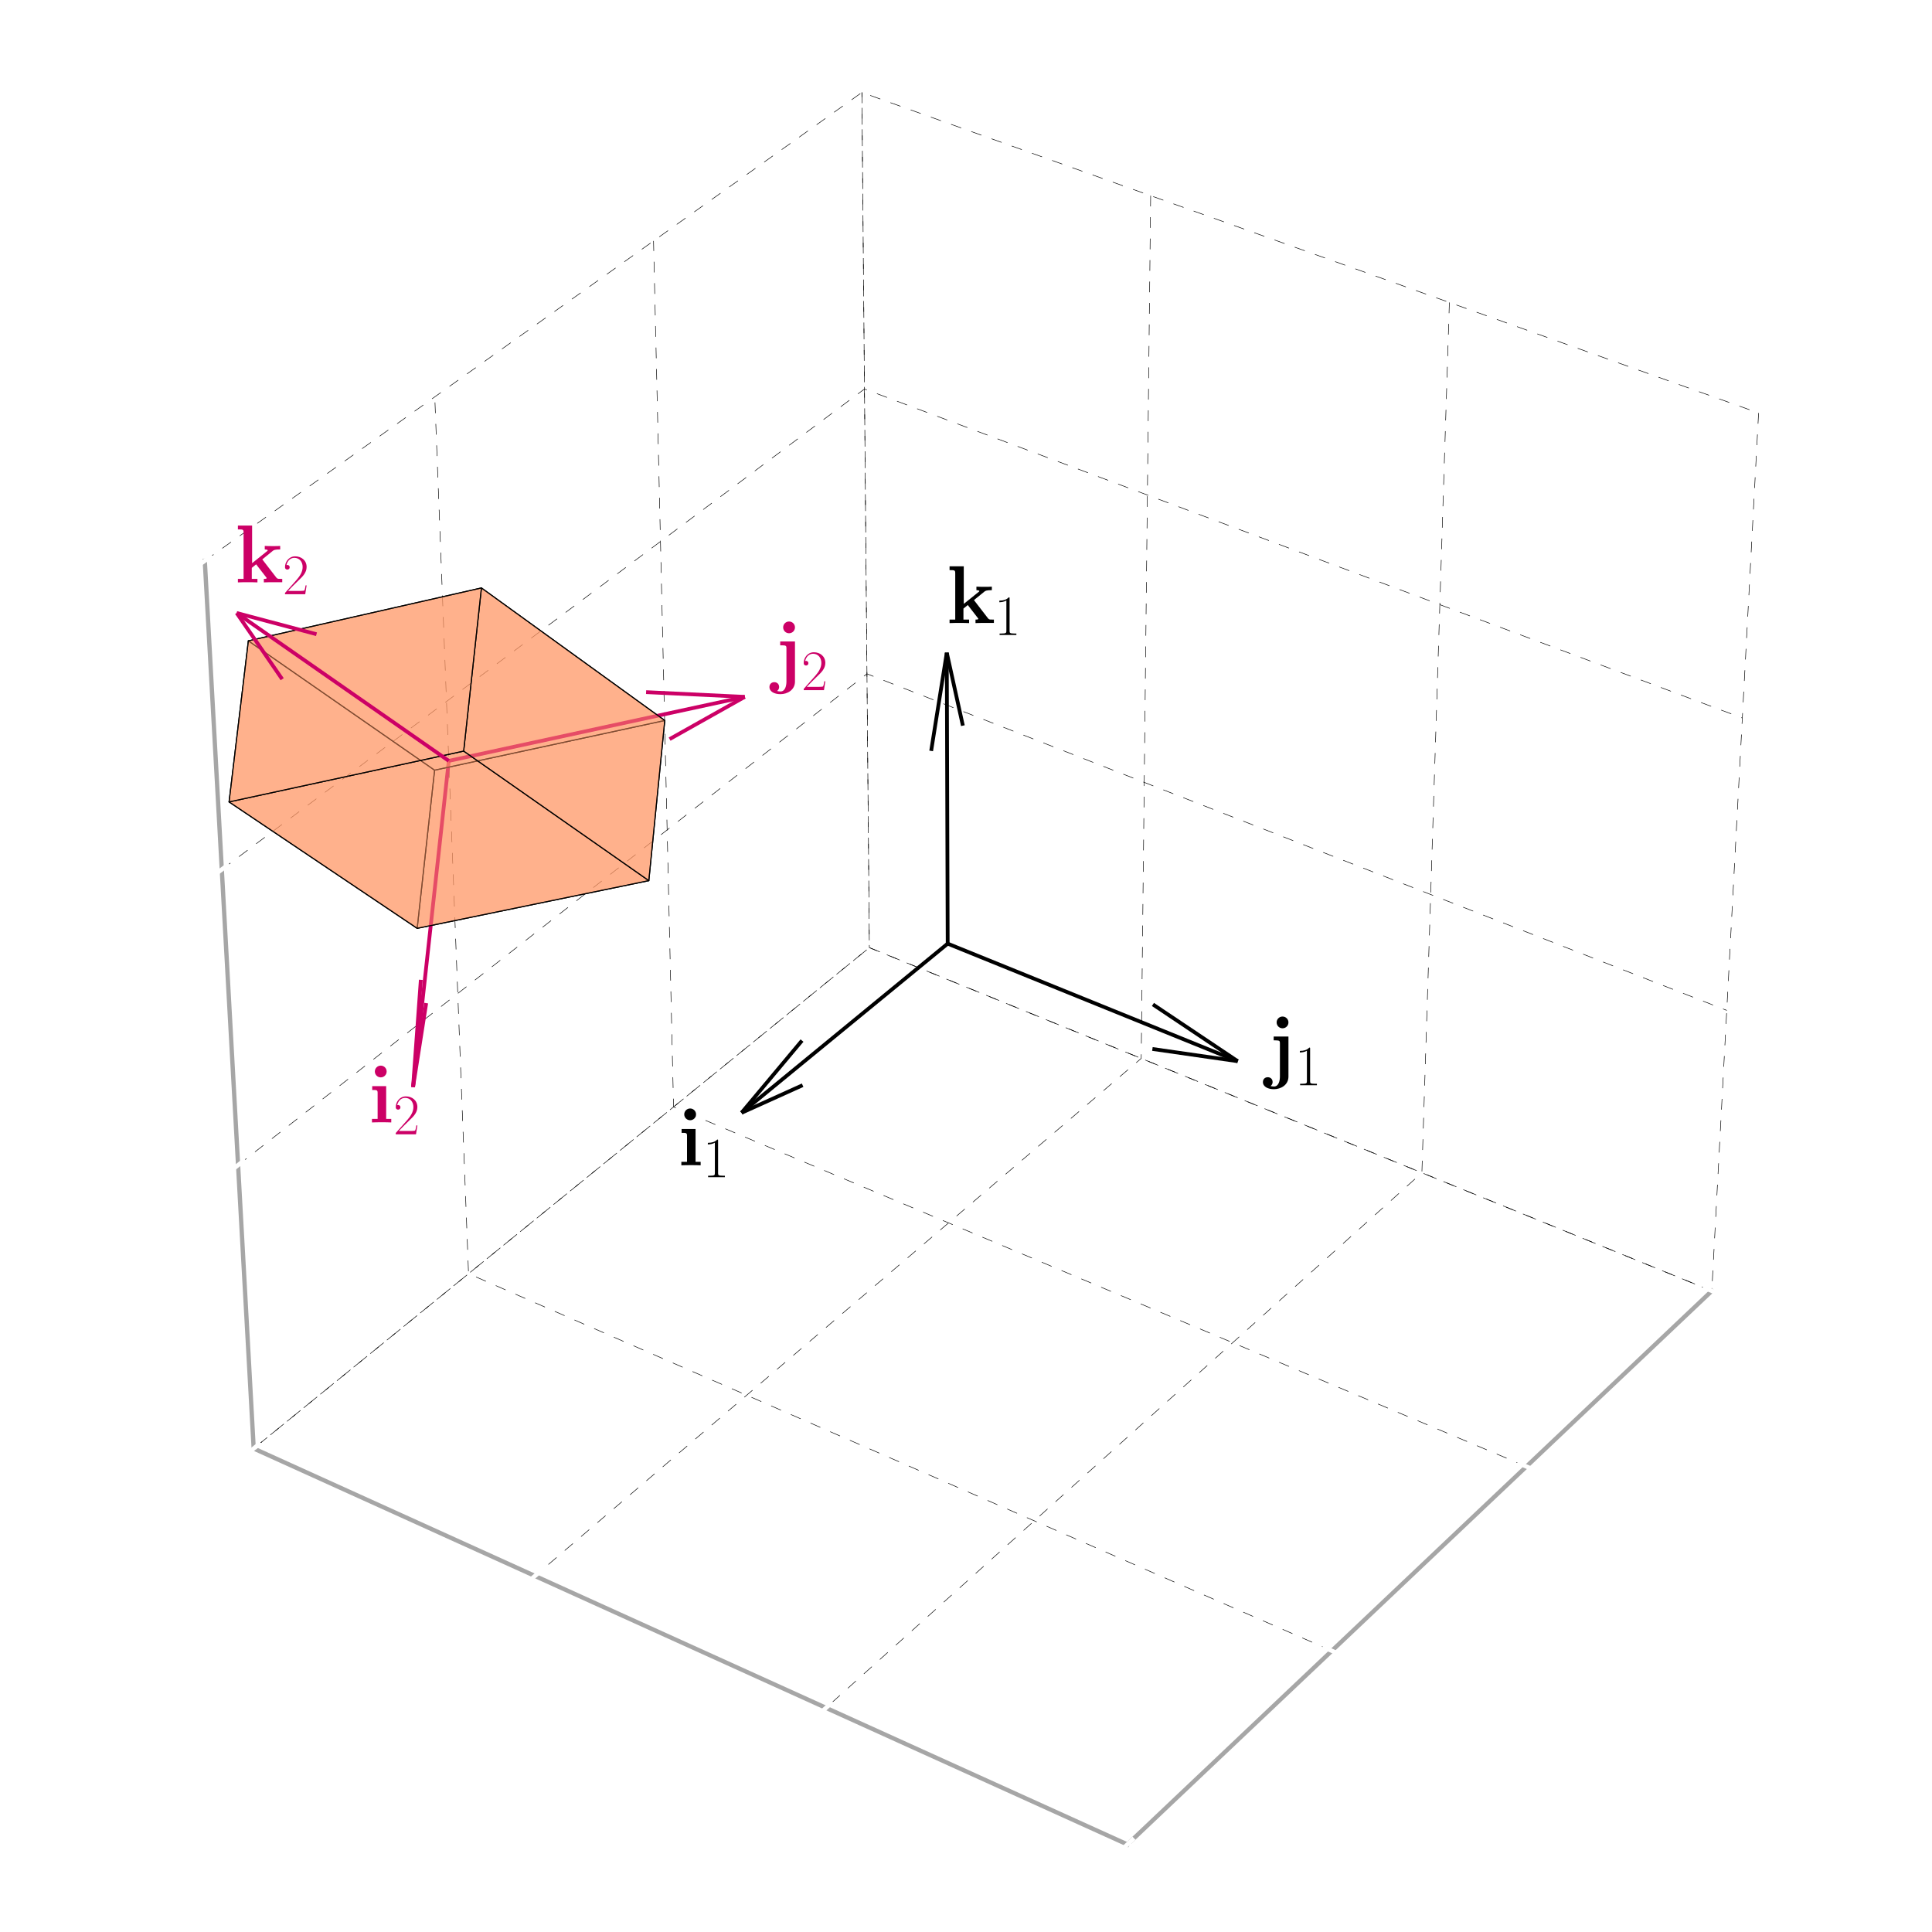 <?xml version="1.0" encoding="utf-8" standalone="no"?>
<!DOCTYPE svg PUBLIC "-//W3C//DTD SVG 1.1//EN"
  "http://www.w3.org/Graphics/SVG/1.1/DTD/svg11.dtd">
<svg xmlns:xlink="http://www.w3.org/1999/xlink" width="360pt" height="360pt" viewBox="0 0 360 360" xmlns="http://www.w3.org/2000/svg" version="1.1">
 <defs>
  <style type="text/css">*{stroke-linejoin: round; stroke-linecap: butt}</style>
 </defs>
 <g id="figure_1">
  <g id="patch_1">
   <path d="M 0 360 
L 360 360 
L 360 0 
L 0 0 
z
" style="fill: #ffffff"/>
  </g>
  <g id="patch_2">
   <path d="M 10.8 349.2 
L 349.2 349.2 
L 349.2 10.8 
L 10.8 10.8 
L 10.8 349.2 
z
" style="fill: none"/>
  </g>
  <g id="pane3d_1">
   <g id="patch_3">
    <path d="M 161.991 176.58 
L 318.97 240.542 
L 327.687 76.953 
L 160.6 17.227 
" style="fill: none; opacity: 0"/>
   </g>
  </g>
  <g id="pane3d_2">
   <g id="patch_4">
    <path d="M 161.991 176.58 
L 47.271 269.902 
L 38.16 104.49 
L 160.6 17.227 
" style="fill: none; opacity: 0"/>
   </g>
  </g>
  <g id="pane3d_3">
   <g id="patch_5">
    <path d="M 161.991 176.58 
L 47.271 269.902 
L 210.07 343.683 
L 318.97 240.542 
" style="fill: none; opacity: 0"/>
   </g>
  </g>
  <g id="grid3d_1">
   <g id="Line3DCollection_1">
    <path d="M 318.97 240.542 
L 161.991 176.58 
L 160.6 17.227 
" style="fill: none; stroke-dasharray: 2,2; stroke-dashoffset: 0; stroke: #000000; stroke-width: 0.1"/>
    <path d="M 284.419 273.266 
L 125.505 206.261 
L 121.776 44.897 
" style="fill: none; stroke-dasharray: 2,2; stroke-dashoffset: 0; stroke: #000000; stroke-width: 0.1"/>
    <path d="M 248.162 307.605 
L 87.306 237.334 
L 81.013 73.949 
" style="fill: none; stroke-dasharray: 2,2; stroke-dashoffset: 0; stroke: #000000; stroke-width: 0.1"/>
    <path d="M 210.07 343.683 
L 47.271 269.902 
L 38.16 104.49 
" style="fill: none; stroke-dasharray: 2,2; stroke-dashoffset: 0; stroke: #000000; stroke-width: 0.1"/>
   </g>
  </g>
  <g id="grid3d_2">
   <g id="Line3DCollection_2">
    <path d="M 160.6 17.227 
L 161.991 176.58 
L 47.271 269.902 
" style="fill: none; stroke-dasharray: 2,2; stroke-dashoffset: 0; stroke: #000000; stroke-width: 0.1"/>
    <path d="M 214.408 36.461 
L 212.649 197.221 
L 99.68 293.654 
" style="fill: none; stroke-dasharray: 2,2; stroke-dashoffset: 0; stroke: #000000; stroke-width: 0.1"/>
    <path d="M 270.071 56.358 
L 264.948 218.53 
L 153.914 318.233 
" style="fill: none; stroke-dasharray: 2,2; stroke-dashoffset: 0; stroke: #000000; stroke-width: 0.1"/>
    <path d="M 327.687 76.953 
L 318.97 240.542 
L 210.07 343.683 
" style="fill: none; stroke-dasharray: 2,2; stroke-dashoffset: 0; stroke: #000000; stroke-width: 0.1"/>
   </g>
  </g>
  <g id="grid3d_3">
   <g id="Line3DCollection_3">
    <path d="M 47.271 269.902 
L 161.991 176.58 
L 318.97 240.542 
" style="fill: none; stroke-dasharray: 2,2; stroke-dashoffset: 0; stroke: #000000; stroke-width: 0.1"/>
    <path d="M 44.362 217.101 
L 161.545 125.558 
L 321.756 188.273 
" style="fill: none; stroke-dasharray: 2,2; stroke-dashoffset: 0; stroke: #000000; stroke-width: 0.1"/>
    <path d="M 41.328 162.014 
L 161.082 72.483 
L 324.659 133.791 
" style="fill: none; stroke-dasharray: 2,2; stroke-dashoffset: 0; stroke: #000000; stroke-width: 0.1"/>
    <path d="M 38.16 104.49 
L 160.6 17.227 
L 327.687 76.953 
" style="fill: none; stroke-dasharray: 2,2; stroke-dashoffset: 0; stroke: #000000; stroke-width: 0.1"/>
   </g>
  </g>
  <g id="axis3d_1">
   <g id="line2d_1">
    <path d="M 318.97 240.542 
L 210.07 343.683 
" style="fill: none; stroke: #a6a6a6; stroke-width: 0.8; stroke-linecap: square"/>
   </g>
   <g id="xtick_1">
    <g id="line2d_2">
     <path d="M 317.653 240.005 
L 321.608 241.617 
" style="fill: none; stroke: #ffffff; stroke-width: 0.8; stroke-linecap: square"/>
    </g>
    <g id="text_1">
     <!-- \  -->
     <g transform="translate(329.177 262.033) scale(0.1 -0.1)"/>
    </g>
   </g>
   <g id="xtick_2">
    <g id="line2d_3">
     <path d="M 283.084 272.703 
L 287.093 274.393 
" style="fill: none; stroke: #ffffff; stroke-width: 0.8; stroke-linecap: square"/>
    </g>
    <g id="text_2">
     <!-- \  -->
     <g transform="translate(294.898 295.078) scale(0.1 -0.1)"/>
    </g>
   </g>
   <g id="xtick_3">
    <g id="line2d_4">
     <path d="M 246.809 307.014 
L 250.872 308.789 
" style="fill: none; stroke: #ffffff; stroke-width: 0.8; stroke-linecap: square"/>
    </g>
    <g id="text_3">
     <!-- \  -->
     <g transform="translate(258.929 329.753) scale(0.1 -0.1)"/>
    </g>
   </g>
   <g id="xtick_4">
    <g id="line2d_5">
     <path d="M 208.699 343.061 
L 212.816 344.927 
" style="fill: none; stroke: #ffffff; stroke-width: 0.8; stroke-linecap: square"/>
    </g>
    <g id="text_4">
     <!-- \  -->
     <g transform="translate(221.139 366.183) scale(0.1 -0.1)"/>
    </g>
   </g>
  </g>
  <g id="axis3d_2">
   <g id="line2d_6">
    <path d="M 47.271 269.902 
L 210.07 343.683 
" style="fill: none; stroke: #a6a6a6; stroke-width: 0.8; stroke-linecap: square"/>
   </g>
   <g id="xtick_5">
    <g id="line2d_7">
     <path d="M 48.254 269.102 
L 45.301 271.505 
" style="fill: none; stroke: #ffffff; stroke-width: 0.8; stroke-linecap: square"/>
    </g>
    <g id="text_5">
     <!-- \  -->
     <g transform="translate(39.798 293.66) scale(0.1 -0.1)"/>
    </g>
   </g>
   <g id="xtick_6">
    <g id="line2d_8">
     <path d="M 100.649 292.826 
L 97.737 295.312 
" style="fill: none; stroke: #ffffff; stroke-width: 0.8; stroke-linecap: square"/>
    </g>
    <g id="text_6">
     <!-- \  -->
     <g transform="translate(92.114 317.713) scale(0.1 -0.1)"/>
    </g>
   </g>
   <g id="xtick_7">
    <g id="line2d_9">
     <path d="M 154.868 317.376 
L 152.002 319.949 
" style="fill: none; stroke: #ffffff; stroke-width: 0.8; stroke-linecap: square"/>
    </g>
    <g id="text_7">
     <!-- \  -->
     <g transform="translate(146.252 342.604) scale(0.1 -0.1)"/>
    </g>
   </g>
   <g id="xtick_8">
    <g id="line2d_10">
     <path d="M 211.007 342.796 
L 208.193 345.461 
" style="fill: none; stroke: #ffffff; stroke-width: 0.8; stroke-linecap: square"/>
    </g>
    <g id="text_8">
     <!-- \  -->
     <g transform="translate(202.311 368.378) scale(0.1 -0.1)"/>
    </g>
   </g>
  </g>
  <g id="axis3d_3">
   <g id="line2d_11">
    <path d="M 47.271 269.902 
L 38.16 104.49 
" style="fill: none; stroke: #a6a6a6; stroke-width: 0.8; stroke-linecap: square"/>
   </g>
   <g id="xtick_9">
    <g id="line2d_12">
     <path d="M 48.254 269.102 
L 45.301 271.505 
" style="fill: none; stroke: #ffffff; stroke-width: 0.8; stroke-linecap: square"/>
    </g>
    <g id="text_9">
     <!-- \  -->
     <g transform="translate(29.134 278.96) scale(0.1 -0.1)"/>
    </g>
   </g>
   <g id="xtick_10">
    <g id="line2d_13">
     <path d="M 45.368 216.315 
L 42.347 218.675 
" style="fill: none; stroke: #ffffff; stroke-width: 0.8; stroke-linecap: square"/>
    </g>
    <g id="text_10">
     <!-- \  -->
     <g transform="translate(25.837 226.124) scale(0.1 -0.1)"/>
    </g>
   </g>
   <g id="xtick_11">
    <g id="line2d_14">
     <path d="M 42.358 161.244 
L 39.266 163.556 
" style="fill: none; stroke: #ffffff; stroke-width: 0.8; stroke-linecap: square"/>
    </g>
    <g id="text_11">
     <!-- \  -->
     <g transform="translate(22.397 170.998) scale(0.1 -0.1)"/>
    </g>
   </g>
   <g id="xtick_12">
    <g id="line2d_15">
     <path d="M 39.214 103.739 
L 36.048 105.996 
" style="fill: none; stroke: #ffffff; stroke-width: 0.8; stroke-linecap: square"/>
    </g>
    <g id="text_12">
     <!-- \  -->
     <g transform="translate(18.804 113.43) scale(0.1 -0.1)"/>
    </g>
   </g>
  </g>
  <g id="axes_1">
   <g id="Line3DCollection_4">
    <path d="M 230.632 197.743 
L 176.587 175.835 
" clip-path="url(#p079af2fca5)" style="fill: none; stroke: #000000; stroke-width: 0.7"/>
    <path d="M 230.632 197.743 
L 214.735 195.459 
" clip-path="url(#p079af2fca5)" style="fill: none; stroke: #000000; stroke-width: 0.7"/>
    <path d="M 230.632 197.743 
L 214.832 187.164 
" clip-path="url(#p079af2fca5)" style="fill: none; stroke: #000000; stroke-width: 0.7"/>
   </g>
   <g id="text_13">
    <!-- $\mathbf i_1$ -->
    <g transform="translate(126.287 217.107) scale(0.15 -0.15)">
     <defs>
      <path id="CMBX12-69" d="M 1427 3958 
C 1427 4219 1216 4416 966 4416 
C 704 4416 506 4200 506 3958 
C 506 3716 704 3500 966 3500 
C 1216 3500 1427 3697 1427 3958 
z
M 301 2816 
L 301 2517 
C 678 2517 723 2517 723 2270 
L 723 260 
L 282 260 
L 282 -13 
C 429 0 870 0 1043 0 
C 1222 0 1632 0 1786 -13 
L 1786 260 
L 1389 260 
L 1389 2816 
L 301 2816 
z
" transform="scale(0.016)"/>
      <path id="CMR17-31" d="M 1702 4058 
C 1702 4192 1696 4192 1606 4192 
C 1357 3916 979 3827 621 3827 
C 602 3827 570 3827 563 3808 
C 557 3795 557 3782 557 3648 
C 755 3648 1088 3686 1344 3839 
L 1344 461 
C 1344 236 1331 160 781 160 
L 589 160 
L 589 0 
C 896 0 1216 0 1523 0 
C 1830 0 2150 0 2458 0 
L 2458 160 
L 2266 160 
C 1715 160 1702 230 1702 458 
L 1702 4058 
z
" transform="scale(0.016)"/>
     </defs>
     <use xlink:href="#CMBX12-69" transform="scale(0.996)"/>
     <use xlink:href="#CMR17-31" transform="translate(31.133 -14.944) scale(0.697)"/>
    </g>
   </g>
   <g id="text_14">
    <!-- $\mathbf j_1$ -->
    <g transform="translate(236.137 199.974) scale(0.15 -0.15)">
     <defs>
      <path id="CMBX12-6a" d="M 1651 3958 
C 1651 4212 1446 4416 1190 4416 
C 934 4416 730 4212 730 3958 
C 730 3704 934 3500 1190 3500 
C 1446 3500 1651 3704 1651 3958 
z
M 499 2859 
L 499 2560 
C 608 2560 749 2560 845 2547 
C 986 2522 986 2439 986 2306 
L 986 -262 
C 986 -548 909 -1038 518 -1038 
C 397 -1038 314 -1012 256 -1000 
C 288 -981 416 -879 416 -688 
C 416 -459 250 -313 38 -313 
C -179 -313 -339 -466 -339 -688 
C -339 -1057 58 -1248 518 -1248 
C 1056 -1248 1651 -919 1651 -268 
L 1651 2859 
L 499 2859 
z
" transform="scale(0.016)"/>
     </defs>
     <use xlink:href="#CMBX12-6a" transform="scale(0.996)"/>
     <use xlink:href="#CMR17-31" transform="translate(34.247 -14.944) scale(0.697)"/>
    </g>
   </g>
   <g id="text_15">
    <!-- $\mathbf k_1$ -->
    <g transform="translate(176.402 116.075) scale(0.15 -0.15)">
     <defs>
      <path id="CMBX12-6b" d="M 2125 1780 
L 2931 2434 
C 3008 2498 3078 2556 3520 2556 
L 3520 2829 
C 3354 2816 3226 2816 2989 2816 
C 2822 2816 2464 2816 2317 2829 
L 2317 2556 
C 2394 2556 2547 2537 2547 2485 
C 2547 2459 2509 2434 2496 2421 
L 1331 1485 
L 1331 4416 
L 224 4416 
L 224 4117 
C 621 4117 666 4117 666 3865 
L 666 260 
L 224 260 
L 224 -13 
C 371 0 813 0 986 0 
C 1158 0 1600 0 1747 -13 
L 1747 260 
L 1306 260 
L 1306 1119 
C 1408 1197 1504 1279 1645 1395 
L 2419 395 
C 2464 344 2464 331 2464 325 
C 2464 260 2336 260 2246 260 
L 2246 -13 
C 2400 0 2822 0 2995 0 
C 3322 0 3411 0 3680 0 
L 3680 260 
C 3578 260 3450 260 3379 267 
C 3290 286 3264 305 3194 395 
L 2125 1780 
z
" transform="scale(0.016)"/>
     </defs>
     <use xlink:href="#CMBX12-6b" transform="scale(0.996)"/>
     <use xlink:href="#CMR17-31" transform="translate(59.153 -14.944) scale(0.697)"/>
    </g>
   </g>
   <g id="text_16">
    <!-- $\mathbf i_2$ -->
    <g style="fill: #cc0066" transform="translate(68.636 209.119) scale(0.15 -0.15)">
     <defs>
      <path id="CMR17-32" d="M 2669 989 
L 2554 989 
C 2490 536 2438 459 2413 420 
C 2381 369 1920 369 1830 369 
L 602 369 
C 832 619 1280 1072 1824 1597 
C 2214 1967 2669 2402 2669 3035 
C 2669 3790 2067 4224 1395 4224 
C 691 4224 262 3604 262 3030 
C 262 2780 448 2748 525 2748 
C 589 2748 781 2787 781 3010 
C 781 3207 614 3264 525 3264 
C 486 3264 448 3258 422 3245 
C 544 3790 915 4058 1306 4058 
C 1862 4058 2227 3617 2227 3035 
C 2227 2479 1901 2000 1536 1584 
L 262 146 
L 262 0 
L 2515 0 
L 2669 989 
z
" transform="scale(0.016)"/>
     </defs>
     <use xlink:href="#CMBX12-69" transform="scale(0.996)"/>
     <use xlink:href="#CMR17-32" transform="translate(31.133 -14.944) scale(0.697)"/>
    </g>
   </g>
   <g id="text_17">
    <!-- $\mathbf j_2$ -->
    <g style="fill: #cc0066" transform="translate(144.185 126.364) scale(0.15 -0.15)">
     <use xlink:href="#CMBX12-6a" transform="scale(0.996)"/>
     <use xlink:href="#CMR17-32" transform="translate(34.247 -14.944) scale(0.697)"/>
    </g>
   </g>
   <g id="text_18">
    <!-- $\mathbf k_2$ -->
    <g style="fill: #cc0066" transform="translate(43.795 108.489) scale(0.15 -0.15)">
     <use xlink:href="#CMBX12-6b" transform="scale(0.996)"/>
     <use xlink:href="#CMR17-32" transform="translate(59.153 -14.944) scale(0.697)"/>
    </g>
   </g>
   <g id="Line3DCollection_5">
    <path d="M 176.419 121.622 
L 176.587 175.835 
" clip-path="url(#p079af2fca5)" style="fill: none; stroke: #000000; stroke-width: 0.7"/>
    <path d="M 176.419 121.622 
L 179.418 135.216 
" clip-path="url(#p079af2fca5)" style="fill: none; stroke: #000000; stroke-width: 0.7"/>
    <path d="M 176.419 121.622 
L 173.508 139.921 
" clip-path="url(#p079af2fca5)" style="fill: none; stroke: #000000; stroke-width: 0.7"/>
   </g>
   <g id="Poly3DCollection_1">
    <defs>
     <path id="m3ee32658ae" d="M 80.979 -216.489 
L 77.733 -187.017 
L 120.899 -195.903 
L 123.869 -225.746 
z
" style="stroke: #000000; stroke-width: 0.2"/>
    </defs>
    <g clip-path="url(#p079af2fca5)">
     <use xlink:href="#m3ee32658ae" x="0" y="360" style="fill: #ff9966; fill-opacity: 0.5; stroke: #000000; stroke-width: 0.2"/>
    </g>
   </g>
   <g id="Line3DCollection_6">
    <path d="M 138.177 207.351 
L 176.587 175.835 
" clip-path="url(#p079af2fca5)" style="fill: none; stroke: #000000; stroke-width: 0.7"/>
    <path d="M 138.177 207.351 
L 149.556 202.212 
" clip-path="url(#p079af2fca5)" style="fill: none; stroke: #000000; stroke-width: 0.7"/>
    <path d="M 138.177 207.351 
L 149.442 193.897 
" clip-path="url(#p079af2fca5)" style="fill: none; stroke: #000000; stroke-width: 0.7"/>
   </g>
   <g id="Poly3DCollection_2">
    <defs>
     <path id="ma97ab5183a" d="M 80.979 -216.489 
L 77.733 -187.017 
L 42.685 -210.572 
L 46.277 -240.589 
z
" style="stroke: #000000; stroke-width: 0.2"/>
    </defs>
    <g clip-path="url(#p079af2fca5)">
     <use xlink:href="#ma97ab5183a" x="0" y="360" style="fill: #ff9966; fill-opacity: 0.5; stroke: #000000; stroke-width: 0.2"/>
    </g>
   </g>
   <g id="Line3DCollection_7">
    <path d="M 76.968 202.556 
L 83.625 141.776 
" clip-path="url(#p079af2fca5)" style="fill: none; stroke: #cc0066; stroke-width: 0.7"/>
    <path d="M 76.968 202.556 
L 79.419 186.916 
" clip-path="url(#p079af2fca5)" style="fill: none; stroke: #cc0066; stroke-width: 0.7"/>
    <path d="M 76.968 202.556 
L 78.415 182.577 
" clip-path="url(#p079af2fca5)" style="fill: none; stroke: #cc0066; stroke-width: 0.7"/>
   </g>
   <g id="Poly3DCollection_3">
    <defs>
     <path id="m9df2944f90" d="M 123.869 -225.746 
L 80.979 -216.489 
L 46.277 -240.589 
L 89.709 -250.445 
z
" style="stroke: #000000; stroke-width: 0.2"/>
    </defs>
    <g clip-path="url(#p079af2fca5)">
     <use xlink:href="#m9df2944f90" x="0" y="360" style="fill: #ff9966; fill-opacity: 0.5; stroke: #000000; stroke-width: 0.2"/>
    </g>
   </g>
   <g id="Line3DCollection_8">
    <path d="M 138.781 129.849 
L 83.625 141.776 
" clip-path="url(#p079af2fca5)" style="fill: none; stroke: #cc0066; stroke-width: 0.7"/>
    <path d="M 138.781 129.849 
L 124.767 137.724 
" clip-path="url(#p079af2fca5)" style="fill: none; stroke: #cc0066; stroke-width: 0.7"/>
    <path d="M 138.781 129.849 
L 120.393 128.97 
" clip-path="url(#p079af2fca5)" style="fill: none; stroke: #cc0066; stroke-width: 0.7"/>
   </g>
   <g id="Poly3DCollection_4">
    <defs>
     <path id="mdc22bce8dd" d="M 77.733 -187.017 
L 120.899 -195.903 
L 86.399 -220.043 
L 42.685 -210.572 
z
" style="stroke: #000000; stroke-width: 0.2"/>
    </defs>
    <g clip-path="url(#p079af2fca5)">
     <use xlink:href="#mdc22bce8dd" x="0" y="360" style="fill: #ff9966; fill-opacity: 0.5; stroke: #000000; stroke-width: 0.2"/>
    </g>
   </g>
   <g id="Poly3DCollection_5">
    <defs>
     <path id="mfd933d600b" d="M 120.899 -195.903 
L 123.869 -225.746 
L 89.709 -250.445 
L 86.399 -220.043 
z
" style="stroke: #000000; stroke-width: 0.2"/>
    </defs>
    <g clip-path="url(#p079af2fca5)">
     <use xlink:href="#mfd933d600b" x="0" y="360" style="fill: #ff9966; fill-opacity: 0.5; stroke: #000000; stroke-width: 0.2"/>
    </g>
   </g>
   <g id="Poly3DCollection_6">
    <defs>
     <path id="m69d5b79a4d" d="M 46.277 -240.589 
L 42.685 -210.572 
L 86.399 -220.043 
L 89.709 -250.445 
z
" style="stroke: #000000; stroke-width: 0.2"/>
    </defs>
    <g clip-path="url(#p079af2fca5)">
     <use xlink:href="#m69d5b79a4d" x="0" y="360" style="fill: #ff9966; fill-opacity: 0.5; stroke: #000000; stroke-width: 0.2"/>
    </g>
   </g>
   <g id="Line3DCollection_9">
    <path d="M 44.099 114.225 
L 83.625 141.776 
" clip-path="url(#p079af2fca5)" style="fill: none; stroke: #cc0066; stroke-width: 0.7"/>
    <path d="M 44.099 114.225 
L 52.583 126.557 
" clip-path="url(#p079af2fca5)" style="fill: none; stroke: #cc0066; stroke-width: 0.7"/>
    <path d="M 44.099 114.225 
L 58.975 118.175 
" clip-path="url(#p079af2fca5)" style="fill: none; stroke: #cc0066; stroke-width: 0.7"/>
   </g>
  </g>
 </g>
 <defs>
  <clipPath id="p079af2fca5">
   <rect x="10.8" y="10.8" width="338.4" height="338.4"/>
  </clipPath>
 </defs>
</svg>
